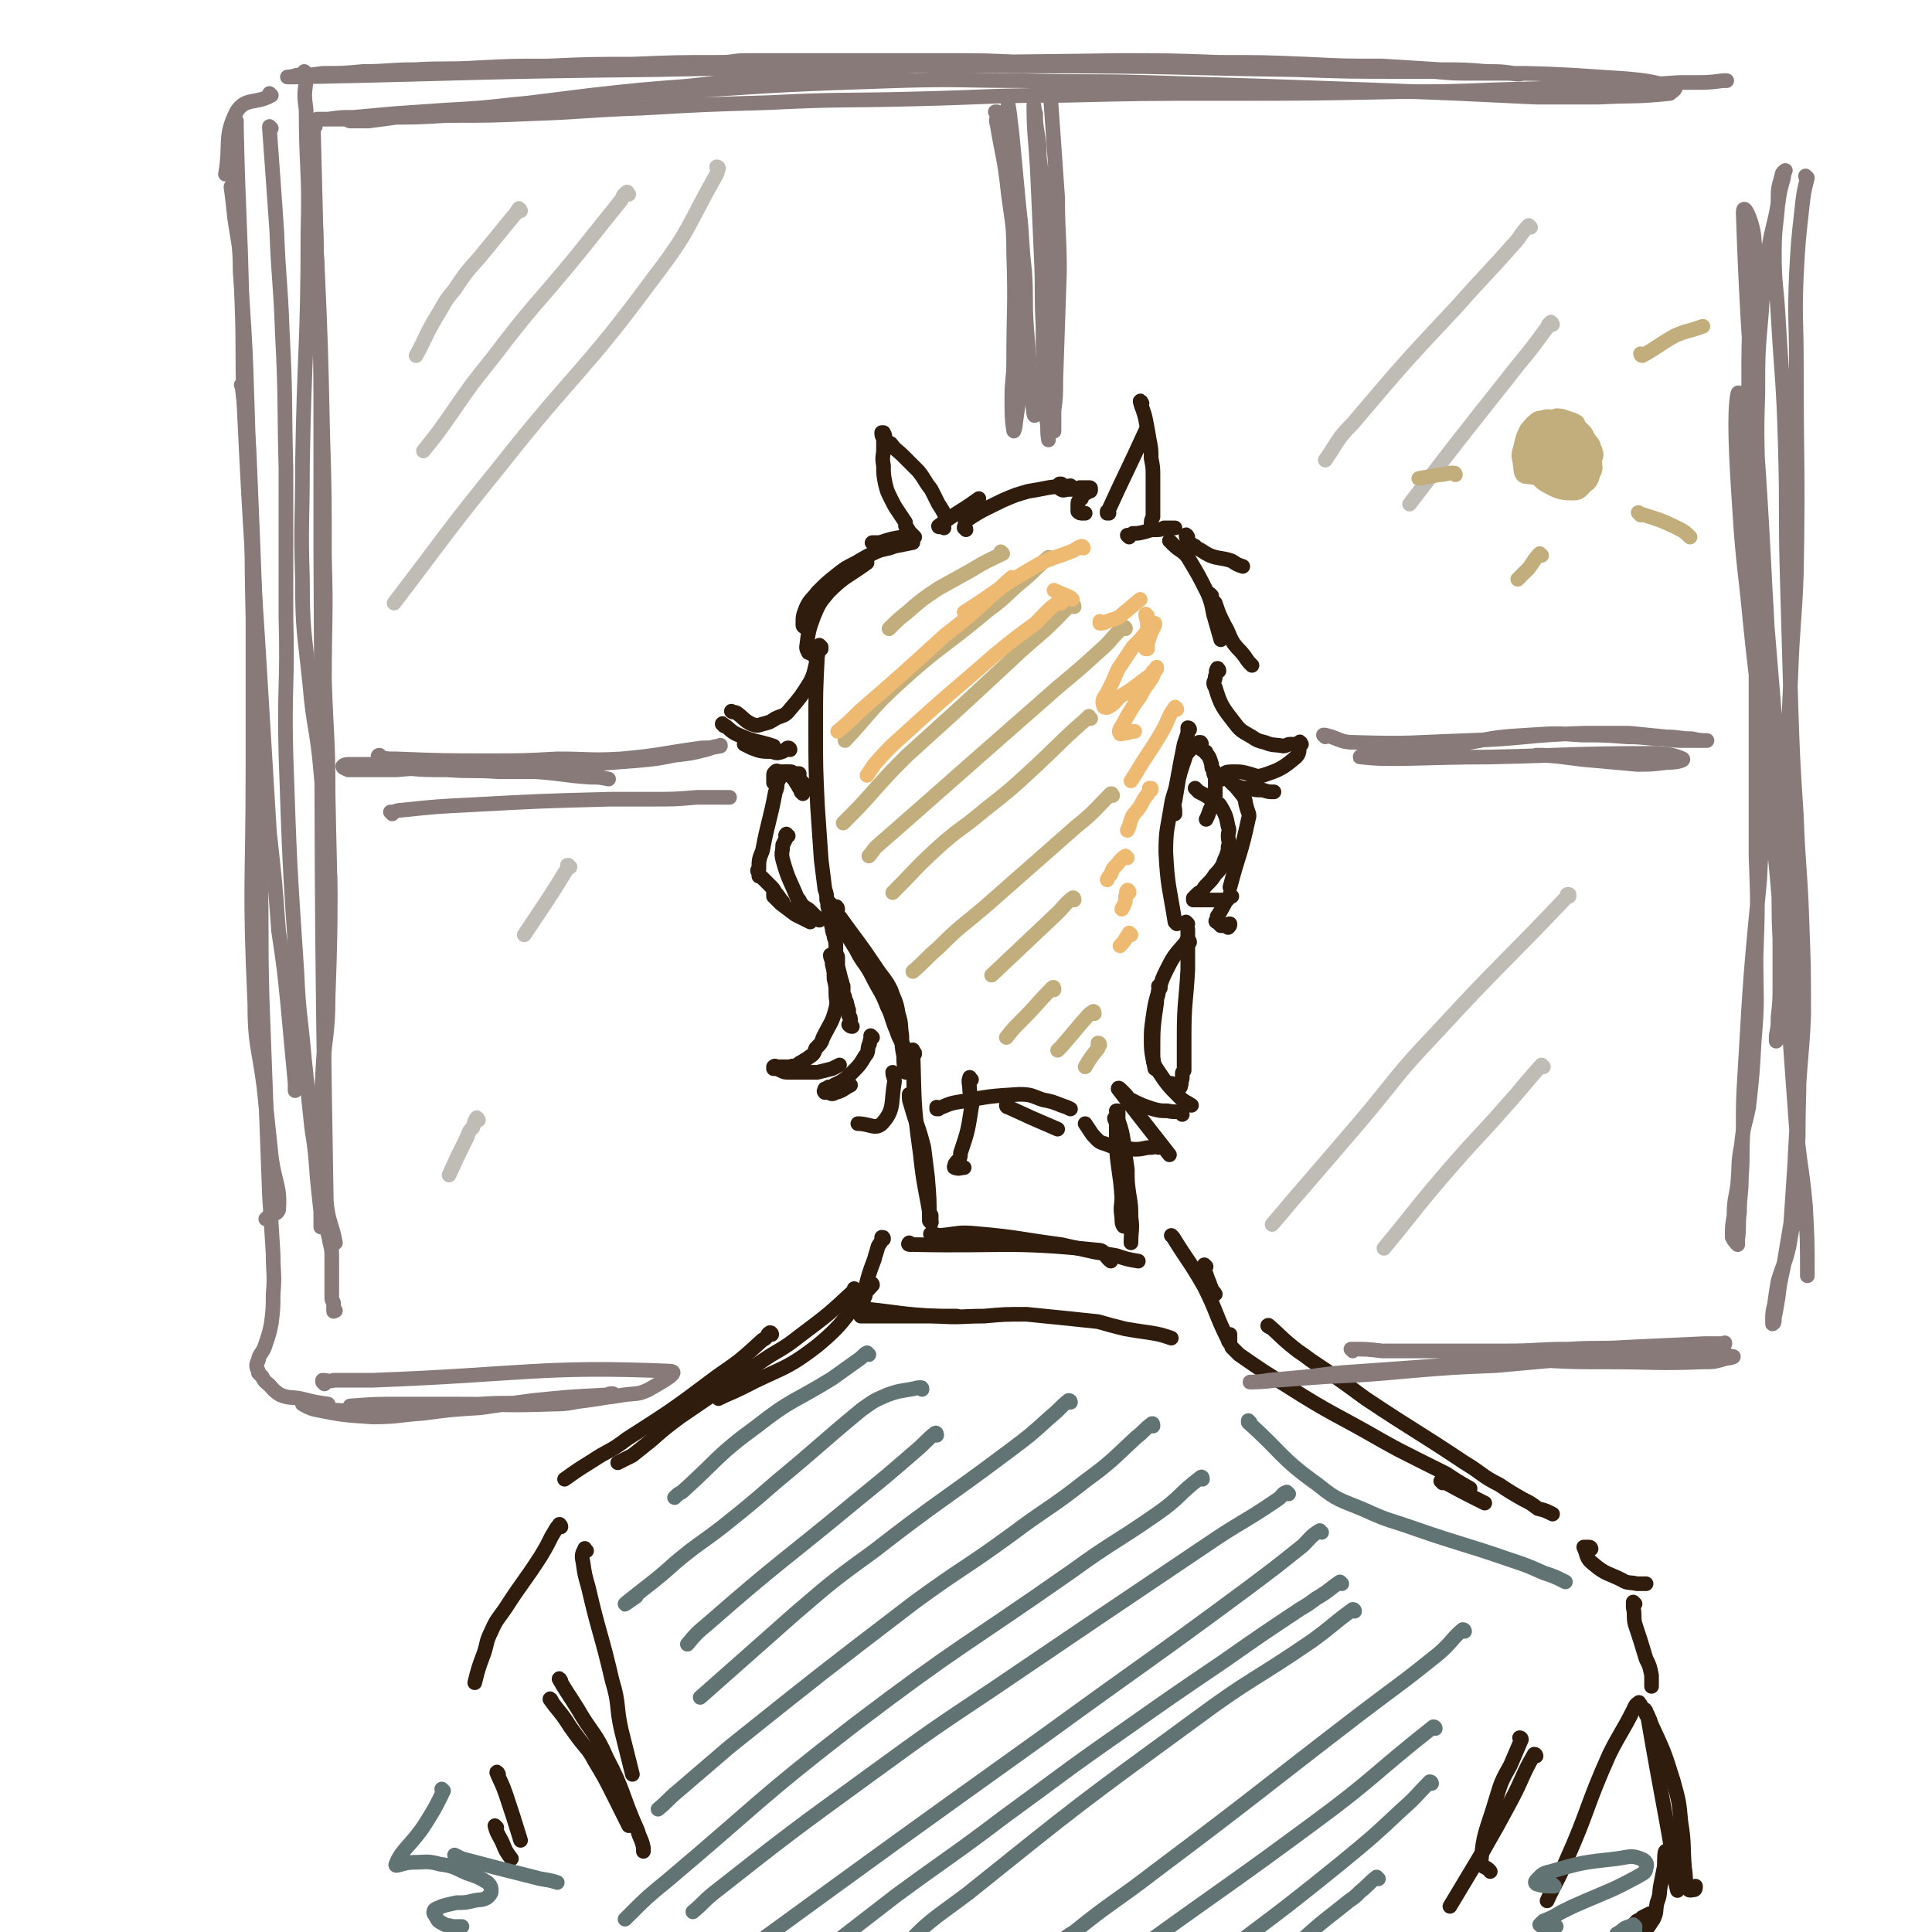 <svg viewBox='0 0 1054 1054' version='1.1' xmlns='http://www.w3.org/2000/svg' xmlns:xlink='http://www.w3.org/1999/xlink'><g fill='none' stroke='rgb(48,28,12)' stroke-width='8' stroke-linecap='round' stroke-linejoin='round'><path d='M448,353c0,0 -1,-1 -1,-1 -1,2 -1,3 -1,5 -1,20 -1,20 -1,40 0,22 0,22 1,43 1,15 1,15 2,29 1,8 1,8 2,16 1,3 1,3 1,6 1,2 0,2 1,5 0,3 0,3 1,5 1,3 0,3 1,5 0,3 1,3 1,5 1,3 1,3 1,6 0,3 0,3 1,5 0,3 0,3 0,5 1,4 1,4 2,8 1,2 0,2 1,3 0,2 0,2 0,4 1,2 1,2 1,3 1,2 1,2 1,3 1,2 0,2 1,3 0,2 0,2 0,3 1,1 1,1 1,3 0,0 0,0 0,1 0,1 0,1 1,2 0,0 0,0 0,0 0,0 0,0 0,0 -1,0 -1,0 -2,-1 '/><path d='M439,429c0,0 0,0 -1,-1 0,0 1,1 1,1 0,0 -1,-1 -1,-1 0,0 0,-1 0,-1 -1,0 -1,0 -1,-1 0,0 0,0 0,0 -1,-1 -1,-1 -1,-1 0,-1 0,-1 0,-1 0,-1 0,-1 0,-1 0,0 0,0 0,-1 -1,0 -1,0 -1,0 0,0 0,1 0,0 -1,0 -1,0 -2,0 -1,-1 -1,-1 -2,-1 0,0 0,0 -1,0 -1,0 -1,0 -2,1 -1,0 0,0 -1,1 '/><path d='M438,433c0,0 -1,-1 -1,-1 0,0 1,0 1,0 0,0 -1,0 -1,-1 -1,-1 -1,-1 -2,-3 -1,-1 -1,-2 -2,-3 -1,-1 -1,-1 -3,-3 -1,0 -1,0 -1,-1 -2,0 -2,0 -3,0 -1,0 -1,0 -1,0 -1,0 -1,-1 -2,0 0,0 0,0 0,0 -1,1 -1,1 -1,2 0,1 0,1 0,2 0,1 0,1 0,2 '/><path d='M425,425c0,0 0,-1 -1,-1 0,0 1,1 1,1 0,1 -1,1 -1,2 0,2 0,3 -1,5 -3,16 -4,16 -7,32 -2,5 -2,5 -2,10 -1,1 -1,1 0,2 0,1 0,1 0,2 1,0 1,0 2,1 1,1 1,1 2,2 1,1 1,1 2,2 2,2 2,2 3,4 2,2 2,3 4,5 '/><path d='M423,488c0,0 -1,-1 -1,-1 0,0 0,1 0,2 2,2 2,2 4,4 4,3 4,3 8,6 2,1 2,1 4,2 2,1 2,1 4,2 '/><path d='M430,456c-1,0 -1,-1 -1,-1 -1,1 0,1 0,2 -1,2 -1,2 -2,4 0,4 -1,4 0,8 3,11 4,11 8,21 '/><path d='M436,491c0,0 -1,-1 -1,-1 0,0 0,1 1,1 1,2 1,2 2,3 2,2 2,1 4,3 1,1 1,1 3,3 1,1 1,1 2,2 '/><path d='M454,522c0,0 -1,-1 -1,-1 0,2 1,2 1,5 1,4 1,4 1,8 1,4 1,4 1,8 0,4 1,4 0,8 -2,8 -3,8 -7,16 -1,3 -1,3 -4,6 -1,3 -1,3 -4,5 -1,1 -2,1 -3,2 -2,1 -2,1 -3,2 -2,1 -2,0 -4,1 -2,0 -2,0 -4,0 -1,0 -1,0 -3,0 -1,0 -1,-1 -2,0 0,0 0,0 0,1 2,0 2,0 4,1 2,1 2,1 5,1 3,0 3,0 7,0 4,0 4,0 8,0 4,-1 4,-1 8,-2 2,-1 2,-1 4,-2 '/><path d='M476,566c0,0 -1,-1 -1,-1 0,0 0,1 0,1 0,0 0,0 0,1 -1,2 0,2 -1,3 -1,3 0,4 -2,6 -3,5 -3,5 -8,10 -2,2 -2,2 -5,4 -2,1 -2,1 -4,2 -1,1 -2,1 -3,1 -1,1 -1,1 -2,1 0,1 -1,1 0,2 0,0 1,0 2,0 2,1 2,1 4,0 4,-1 4,-2 8,-4 '/><path d='M488,586c0,0 -1,-1 -1,-1 0,2 1,3 1,5 -2,11 0,15 -6,22 -4,5 -7,1 -14,1 '/><path d='M448,354c0,0 -1,-1 -1,-1 -1,4 -1,5 -2,10 -1,4 -1,5 -3,9 -5,8 -5,8 -11,15 -3,4 -4,3 -8,5 -3,2 -3,2 -7,3 -3,1 -3,1 -6,0 -4,-2 -4,-3 -8,-6 -2,-1 -2,0 -3,-1 '/><path d='M395,396c0,0 -1,-2 -1,-1 4,2 4,4 9,6 9,4 10,3 19,6 '/><path d='M431,409c0,0 0,-1 -1,-1 -1,0 -1,1 -3,2 -3,1 -3,1 -6,0 -5,0 -6,0 -11,-2 -2,-1 -2,-1 -4,-2 '/><path d='M443,357c0,0 -1,-1 -1,-1 0,0 -1,0 -1,0 0,-1 -1,-1 -1,-3 1,-8 1,-9 4,-17 3,-7 3,-7 8,-13 9,-9 10,-8 21,-16 '/><path d='M440,343c0,0 -1,-1 -1,-1 0,0 0,0 0,0 0,0 -1,0 -1,-1 0,-5 0,-5 2,-10 2,-4 3,-4 6,-8 5,-5 5,-5 10,-9 5,-4 5,-4 11,-7 5,-3 5,-3 11,-6 5,-2 5,-1 10,-3 5,-1 5,-1 10,-2 '/><path d='M477,297c0,0 -2,-1 -1,-1 0,0 1,0 2,0 1,0 1,0 2,0 6,-2 6,-2 12,-3 3,0 3,0 5,0 1,0 1,0 2,0 0,0 0,0 0,0 -1,-1 -1,-1 -3,-3 -1,-2 -1,-2 -2,-3 0,-1 0,-1 0,-2 -2,-3 -2,-3 -4,-6 -2,-3 -2,-3 -4,-7 -2,-4 -2,-4 -3,-8 -1,-5 -1,-5 -1,-10 -1,-5 0,-5 0,-9 0,-3 0,-3 0,-5 1,-2 1,-2 0,-4 0,0 0,0 0,0 0,0 -1,0 -1,0 0,1 0,2 1,3 1,2 2,2 4,3 3,4 3,3 7,7 4,4 4,4 8,8 4,5 3,5 7,10 2,4 2,4 4,8 2,3 2,3 4,7 0,1 0,1 0,2 '/><path d='M515,288c0,0 0,-1 -1,-1 -1,0 -2,1 -2,0 9,-7 11,-7 22,-15 '/><path d='M527,289c0,-1 -1,-1 -1,-1 0,-1 0,0 0,0 1,-1 0,-3 1,-4 9,-6 10,-6 20,-11 7,-3 7,-3 14,-5 6,-1 6,-1 11,-2 6,-1 6,0 12,-1 '/><path d='M579,265c0,0 -1,-1 -1,-1 0,0 1,0 1,0 0,1 0,1 0,1 0,1 -1,2 0,2 1,1 2,0 4,0 3,0 3,0 6,-1 3,0 3,0 5,0 1,0 1,0 1,1 0,1 0,1 -1,1 -1,1 -2,1 -3,2 -1,1 -1,1 -1,2 -1,1 -2,1 -2,3 0,1 0,1 0,2 0,1 0,1 0,2 1,1 1,1 3,1 0,0 0,0 1,0 '/><path d='M605,280c0,0 -1,-1 -1,-1 0,0 0,1 0,1 0,0 0,0 0,0 10,-22 11,-23 21,-45 '/><path d='M623,220c0,0 -1,-2 -1,-1 1,4 2,5 3,10 1,5 1,5 2,11 1,5 1,5 1,10 1,5 1,5 1,10 0,4 0,4 0,9 0,3 0,3 0,7 0,3 0,3 0,6 -1,2 -1,2 -1,4 '/><path d='M616,293c0,0 -1,-1 -1,-1 0,0 0,0 0,0 0,0 0,0 0,0 1,0 2,0 3,-1 3,0 3,0 7,-1 3,-1 3,-1 6,-1 2,0 2,0 4,-1 2,0 2,0 4,0 1,0 1,0 2,0 '/><path d='M648,293c0,0 -1,-2 -1,-1 0,0 0,1 1,3 2,2 2,2 4,3 0,1 1,1 1,1 4,2 3,2 7,4 5,2 6,1 12,3 3,2 3,2 6,3 '/><path d='M639,296c0,0 -1,-1 -1,-1 1,1 1,1 2,2 4,4 5,3 8,7 6,10 6,10 11,20 2,5 2,6 3,11 2,7 2,7 4,14 '/><path d='M661,325c0,0 -1,-1 -1,-1 1,2 1,3 3,5 2,6 2,6 5,12 3,5 2,5 5,10 3,4 3,3 6,7 2,3 2,3 4,5 '/><path d='M649,398c0,0 0,-1 -1,-1 0,1 0,2 0,3 -1,3 -1,3 -2,6 -2,10 -2,10 -4,21 -1,6 -2,6 -3,12 -2,13 -3,13 -3,26 1,19 2,19 5,38 0,0 0,0 1,1 '/><path d='M641,444c0,0 -1,0 -1,-1 0,0 1,0 1,0 0,-3 -1,-3 0,-6 1,-6 1,-6 2,-12 1,-4 1,-4 2,-7 1,-3 1,-3 2,-6 1,-2 2,-2 3,-4 2,-1 2,-1 4,-3 0,0 0,0 0,0 1,0 1,0 1,0 1,1 0,1 0,2 '/><path d='M656,409c0,0 -1,0 -1,-1 0,0 1,1 1,1 0,0 0,0 1,1 1,0 1,0 1,1 2,2 2,3 3,6 0,2 0,2 1,3 0,2 0,2 1,4 0,2 0,2 0,5 0,2 0,2 0,4 0,2 0,2 -1,4 -1,3 -1,3 -2,5 -1,3 -1,3 -2,5 '/><path d='M653,431c0,0 -1,-1 -1,-1 0,0 0,0 1,1 0,0 0,0 1,1 4,2 4,2 8,5 2,1 3,1 4,3 3,5 3,6 4,11 1,2 0,3 0,5 0,3 1,3 0,6 0,2 0,2 -1,5 -1,2 -1,2 -2,5 -2,3 -2,3 -4,5 -2,3 -2,3 -4,5 -2,2 -2,2 -3,4 -2,1 -2,1 -3,2 -1,1 -1,1 -2,2 0,1 0,1 0,1 0,0 0,0 0,0 1,0 1,0 1,0 1,0 1,0 3,0 1,0 1,0 3,0 2,0 2,0 3,0 2,0 2,0 4,0 1,0 1,0 2,0 1,1 1,1 1,1 0,1 0,1 0,1 0,1 -1,0 -1,0 '/><path d='M667,425c0,0 -1,-1 -1,-1 0,0 0,0 1,0 1,1 1,0 3,1 4,4 4,4 8,9 2,3 1,3 2,6 1,4 2,4 1,7 -4,19 -5,18 -10,37 '/><path d='M672,489c0,0 -1,-1 -1,-1 0,0 0,1 0,1 -1,2 -2,2 -3,4 -2,4 -2,4 -4,7 0,1 0,1 0,2 -1,0 -1,1 0,1 0,0 0,0 0,0 1,1 1,1 1,1 1,0 1,0 1,1 1,0 1,0 2,0 0,0 0,0 1,0 0,0 0,0 1,0 0,-1 0,-1 1,-1 0,0 0,0 0,0 0,1 0,1 -1,2 '/><path d='M457,496c0,-1 -1,-2 -1,-1 0,0 0,0 0,1 0,2 -1,2 -1,3 5,9 6,9 12,19 4,8 5,7 9,15 4,8 5,8 8,16 3,6 2,6 5,13 2,6 3,6 5,11 1,1 1,0 1,1 '/><path d='M453,493c0,0 -1,-1 -1,-1 0,0 0,1 1,1 2,4 2,4 5,7 10,14 10,13 20,28 4,6 5,6 8,12 2,6 3,6 4,13 2,6 1,6 2,12 0,6 0,6 1,11 0,4 0,4 1,9 '/><path d='M649,514c0,-1 -1,-1 -1,-1 0,-1 0,0 0,0 0,0 -1,0 -1,1 -5,6 -6,6 -10,14 -3,6 -3,6 -5,13 -2,7 -2,7 -3,14 -1,7 -1,7 -1,13 0,8 1,8 2,15 '/><path d='M633,539c0,0 0,-1 -1,-1 0,0 1,1 0,2 0,4 -1,3 -1,7 -2,14 -2,14 -2,27 0,5 0,6 2,9 6,9 6,9 13,16 2,2 3,2 6,4 '/><path d='M645,608c0,0 0,-1 -1,-1 -3,-1 -3,0 -7,-1 -4,0 -4,0 -8,-1 -6,-2 -6,-2 -12,-5 -2,-1 -2,-2 -3,-3 -1,-1 -1,-1 -2,-2 -1,-1 -2,-2 -2,-1 13,17 14,18 28,36 '/><path d='M632,626c0,0 0,-1 -1,-1 -1,0 -1,1 -3,1 -4,0 -4,1 -9,1 -8,-1 -9,0 -16,-3 -4,-1 -4,-2 -7,-5 -2,-3 -2,-3 -4,-6 '/><path d='M497,598c0,0 -1,-1 -1,-1 0,0 0,0 0,0 0,1 0,1 0,1 0,2 0,2 1,5 3,11 4,11 7,23 1,8 1,8 2,16 1,12 1,12 1,24 0,0 1,1 1,1 0,-1 0,-2 0,-4 '/><path d='M499,575c0,-1 0,-1 -1,-1 0,-1 0,-2 0,-1 1,27 0,28 4,56 2,19 3,19 6,38 '/><path d='M512,605c0,0 -1,-1 -1,-1 0,0 0,1 0,1 6,-2 6,-3 13,-4 16,-3 16,-3 32,-4 7,0 7,1 13,3 5,1 5,1 10,3 3,1 3,1 5,2 '/><path d='M530,589c-1,0 -1,-2 -1,-1 -1,2 0,3 0,7 1,5 2,5 1,9 -2,13 -2,13 -6,25 0,4 -1,3 -3,6 0,1 -1,2 0,2 2,1 3,0 5,0 '/><path d='M550,604c0,0 -1,0 -1,-1 0,0 0,1 1,1 13,6 13,6 27,12 '/><path d='M609,611c0,0 0,-1 -1,-1 0,1 1,2 1,3 0,6 0,7 0,13 1,13 2,13 3,27 0,5 -1,5 0,11 0,2 0,4 1,5 1,0 3,-2 3,-4 1,-3 0,-4 0,-7 '/><path d='M610,607c0,0 -1,-1 -1,-1 0,0 1,0 1,0 0,2 0,2 0,3 0,1 0,1 0,2 2,6 2,6 3,12 1,8 1,8 2,15 0,7 0,7 1,14 1,6 1,6 1,12 1,7 0,7 0,14 '/><path d='M497,679c-1,0 -2,0 -1,-1 0,0 1,1 3,1 50,1 51,-2 100,3 4,0 3,3 7,6 '/><path d='M509,674c-1,0 -2,-1 -1,-1 2,0 3,1 5,1 10,-1 10,-2 20,-1 23,2 23,3 46,6 9,2 9,2 18,4 6,1 6,1 12,2 6,2 6,2 12,3 '/><path d='M482,676c0,-1 0,-1 -1,-1 0,0 1,0 0,0 0,3 -1,3 -2,5 -1,4 -1,3 -2,7 -3,8 -3,8 -5,16 0,2 0,2 0,4 -1,2 -1,2 -1,4 0,1 -1,1 -1,2 0,0 0,0 -1,1 0,1 0,1 0,2 0,0 0,0 0,1 0,0 0,0 1,1 0,0 -1,0 0,0 0,0 0,0 0,0 2,0 2,0 4,0 5,0 5,0 11,0 9,0 9,0 18,0 9,0 9,0 19,0 '/><path d='M472,714c-1,0 -1,-1 -1,-1 -1,0 0,0 0,1 20,2 20,3 40,4 13,1 13,0 26,0 11,-1 11,-1 23,-1 20,2 20,2 39,4 7,2 7,2 15,4 6,1 6,1 13,2 6,1 6,1 12,3 '/><path d='M640,675c0,0 -1,-1 -1,-1 0,0 0,0 1,1 8,13 9,13 17,27 7,14 6,15 13,29 0,1 1,2 1,1 0,-1 0,-2 0,-4 '/><path d='M658,691c0,0 -1,-1 -1,-1 0,0 0,1 0,3 1,2 1,2 2,5 1,2 1,3 2,5 0,2 1,1 2,3 '/><path d='M665,366c0,-1 -1,-2 -1,-1 -1,1 0,2 -1,4 0,3 -2,3 0,6 3,10 4,11 11,20 3,4 4,4 9,7 3,2 3,2 7,3 5,2 5,1 10,2 2,0 2,-1 4,-1 2,0 2,0 3,0 0,0 0,0 1,0 0,0 0,0 0,0 '/><path d='M710,406c0,0 -1,-2 -1,-1 -1,3 1,5 -2,8 -7,6 -9,7 -18,10 -4,1 -4,0 -8,-1 -4,-1 -4,-1 -8,-1 -2,0 -4,0 -5,1 0,1 1,2 2,3 2,2 2,3 5,4 3,1 3,1 6,1 4,1 4,1 8,1 3,1 3,1 6,1 '/><path d='M648,504c0,0 -1,-1 -1,-1 0,1 0,2 1,4 0,11 0,11 0,22 -1,18 -2,18 -2,36 0,2 0,2 0,4 0,4 0,4 0,7 0,2 0,2 0,4 0,2 0,2 0,4 -1,1 -1,1 -1,2 0,1 0,1 0,1 0,2 0,2 -1,3 0,1 1,1 0,2 0,1 0,1 0,1 -1,0 -1,0 -1,0 -1,0 -1,0 -1,0 -1,-1 -1,-1 -2,-1 -1,-1 -1,-1 -2,-1 0,0 -1,0 -1,0 0,0 0,0 0,0 1,0 1,0 2,0 '/><path d='M476,701c0,0 -1,-1 -1,-1 0,0 1,0 1,1 -15,16 -13,19 -30,33 -18,14 -20,12 -41,23 -6,3 -7,3 -13,6 '/><path d='M467,704c0,0 -1,0 -1,-1 0,0 1,1 0,1 -14,13 -14,13 -30,25 -10,8 -11,7 -21,14 -22,15 -22,15 -44,30 -8,6 -8,6 -16,13 -5,4 -5,4 -10,8 -4,2 -4,2 -8,4 '/><path d='M421,728c0,0 0,-1 -1,-1 -2,1 -1,3 -4,4 -12,11 -12,11 -25,20 -24,18 -24,18 -49,34 -9,7 -10,6 -19,12 -8,5 -8,5 -15,10 '/><path d='M673,736c0,0 -1,-1 -1,-1 1,1 2,2 4,4 13,9 13,9 26,17 25,16 26,15 52,30 9,5 9,5 19,10 8,4 8,4 16,8 6,4 6,4 13,8 '/><path d='M693,724c-1,0 -2,-1 -1,-1 7,6 7,7 16,14 3,2 3,2 7,5 15,10 15,10 30,21 27,18 27,17 54,35 10,6 9,7 19,12 6,4 6,4 13,8 4,2 4,2 8,5 4,1 4,1 8,3 '/><path d='M787,809c0,0 0,-1 -1,-1 0,0 1,0 1,0 11,6 11,6 23,12 '/><path d='M320,846c-1,0 -1,-2 -1,-1 -1,2 -2,3 -1,7 1,7 1,7 3,14 6,26 7,25 13,51 4,13 2,14 5,27 3,12 3,12 6,24 '/><path d='M306,917c0,0 -1,-2 -1,-1 4,7 5,8 10,16 8,14 10,13 16,27 10,19 8,20 17,40 1,4 2,4 3,9 0,1 0,1 0,2 '/><path d='M301,928c0,0 -1,-2 -1,-1 5,7 6,7 11,15 5,7 5,7 10,13 2,3 2,3 3,5 6,10 6,10 11,20 4,8 4,8 8,16 '/><path d='M306,833c0,-1 -1,-2 -1,-1 -2,2 -2,3 -4,6 -3,6 -3,6 -6,11 -9,14 -10,14 -19,28 -4,6 -5,6 -8,13 -3,6 -2,6 -4,12 -3,8 -3,8 -5,16 0,0 0,0 0,0 '/><path d='M272,968c0,0 -1,-2 -1,-1 2,5 3,6 5,12 4,12 4,12 8,25 '/><path d='M271,997c0,0 -1,-1 -1,-1 1,4 2,5 4,9 2,5 2,5 5,9 '/><path d='M868,845c0,0 0,-1 -1,-1 -1,0 -1,0 -2,0 0,0 -1,0 -1,0 2,4 1,6 5,9 7,6 8,5 16,9 3,2 4,1 8,2 2,0 2,0 5,0 '/><path d='M892,875c0,0 -1,-1 -1,-1 0,1 0,2 0,3 1,4 0,5 1,9 3,9 3,9 6,19 2,4 2,4 3,9 0,3 0,3 0,6 '/><path d='M895,930c-1,-1 -1,-2 -1,-1 -2,1 -2,2 -3,4 -6,12 -7,12 -13,24 -13,29 -11,30 -24,59 -4,10 -5,10 -10,21 '/><path d='M838,958c0,0 0,-1 -1,-1 -7,12 -6,13 -13,26 -7,13 -7,13 -15,27 -9,15 -9,15 -18,30 0,0 0,0 0,0 '/><path d='M830,949c0,0 0,-1 -1,-1 0,0 1,0 1,1 -3,7 -3,7 -6,14 -5,9 -5,9 -8,19 -5,17 -7,18 -8,34 0,3 3,2 5,5 '/><path d='M899,936c0,0 -1,0 -1,-1 0,0 0,1 1,1 1,2 1,2 2,5 7,15 7,15 12,31 3,11 3,11 4,22 2,12 1,13 2,25 1,6 0,7 2,11 0,2 2,1 3,1 1,0 1,-1 1,-2 '/><path d='M898,934c0,-1 -1,-2 -1,-1 1,1 2,2 2,4 8,47 12,63 16,93 1,7 -3,-15 -6,-20 -1,-1 -1,4 -1,8 -1,5 -1,5 -2,10 -1,5 0,5 -2,10 -1,5 0,5 -2,9 -2,3 -2,3 -4,6 -1,0 -1,0 -2,1 '/><path d='M902,1045c-1,0 -1,-1 -1,-1 -1,0 -1,0 -1,0 -2,1 -2,1 -4,2 -1,1 -1,1 -3,2 0,0 -1,1 -1,1 1,0 2,0 4,0 '/></g>
<g fill='none' stroke='rgb(135,122,121)' stroke-width='8' stroke-linecap='round' stroke-linejoin='round'><path d='M191,66c0,0 -1,-1 -1,-1 0,0 0,1 1,1 1,0 1,0 2,0 4,0 4,0 8,0 8,-1 8,-1 15,-2 13,-1 13,-1 25,-2 41,-5 41,-5 81,-10 27,-3 27,-3 53,-5 29,-3 29,-4 57,-6 30,-3 30,-4 60,-5 59,-3 59,-2 118,-3 28,0 28,0 55,1 24,0 24,0 48,1 20,1 20,1 41,1 16,1 16,1 32,2 13,0 13,0 25,1 8,0 8,0 15,1 3,0 5,0 7,0 0,0 -1,0 -2,0 -4,1 -4,0 -9,0 -9,0 -9,0 -17,0 -12,0 -12,0 -23,-1 -15,0 -15,0 -30,-1 -17,0 -17,0 -35,0 -21,-1 -21,-1 -42,-1 -25,-1 -25,-1 -49,-2 -27,-1 -27,0 -54,-1 -7,0 -7,0 -14,0 -21,-1 -21,-1 -42,-1 -7,0 -7,0 -14,0 -21,0 -21,0 -41,0 -27,0 -27,0 -54,0 -7,0 -7,1 -13,1 -25,0 -25,0 -49,1 -23,0 -23,0 -46,1 -20,0 -20,0 -39,1 -17,1 -17,0 -34,1 -14,0 -14,1 -28,1 -11,1 -11,1 -22,1 -7,1 -7,1 -14,1 -3,1 -5,1 -5,1 -1,0 2,0 4,0 98,-2 98,-3 196,-4 106,-2 106,-3 212,-2 69,0 69,1 137,2 30,1 30,1 60,1 25,0 25,0 51,1 20,0 20,0 41,1 15,1 15,1 30,2 10,1 10,1 19,3 3,0 5,0 7,2 0,1 -2,2 -3,3 -19,2 -20,1 -39,2 -17,0 -17,0 -34,0 -21,-1 -21,-1 -42,-2 -24,-1 -24,-1 -49,-2 -29,-1 -29,-1 -57,-2 -32,-1 -32,-1 -64,-2 -34,-1 -34,0 -68,-1 -34,0 -34,-1 -68,0 -59,2 -59,2 -119,6 -24,1 -24,1 -49,3 -21,2 -21,2 -42,4 -18,2 -18,2 -36,3 -14,1 -14,1 -29,2 -11,1 -11,1 -22,2 -7,0 -7,0 -14,1 -3,0 -4,0 -6,0 0,0 2,0 3,0 6,0 6,0 11,0 12,0 12,0 23,-1 17,0 17,0 34,-1 24,0 24,0 47,-1 29,-1 29,-2 59,-3 35,-2 35,-2 69,-3 40,-2 40,-1 79,-2 42,-1 42,-2 83,-2 42,-1 42,-1 84,-1 50,0 50,0 99,-1 26,0 26,0 51,-1 36,-1 36,-1 71,-2 15,-1 15,-1 30,-2 4,0 4,0 8,0 8,0 8,0 16,-1 1,0 1,0 2,0 '/><path d='M167,40c0,0 -1,-1 -1,-1 0,0 1,1 1,1 0,2 0,2 0,4 -1,8 -1,8 0,16 0,33 2,33 1,66 0,64 -2,64 -3,128 0,31 -1,31 0,62 0,28 1,28 4,57 2,24 4,24 6,48 3,29 3,29 5,58 0,6 0,6 0,12 0,1 0,1 0,1 '/><path d='M148,70c0,0 -1,0 -1,-1 0,0 0,1 0,1 0,0 0,-1 0,0 2,27 2,28 4,56 1,27 2,27 3,55 2,38 1,38 2,75 0,41 0,41 0,81 1,37 -1,37 0,75 2,59 2,59 6,119 1,23 2,23 4,46 2,19 2,19 4,38 2,13 2,13 3,27 1,10 1,10 2,19 0,4 0,5 0,8 0,1 0,0 0,-1 '/><path d='M172,69c0,0 -1,-1 -1,-1 0,0 0,0 0,0 0,2 0,2 0,3 1,39 1,39 2,79 1,34 2,34 2,68 0,40 0,40 0,81 1,178 0,179 3,356 1,12 3,12 5,23 '/><path d='M170,118c0,0 -1,0 -1,-1 0,-1 0,-2 0,-1 1,1 2,2 3,5 1,11 0,11 1,22 2,46 2,46 3,92 1,34 1,34 1,69 1,33 0,33 0,67 1,31 2,31 2,62 1,56 2,56 0,111 0,21 -2,21 -3,42 -1,18 -1,18 -1,36 0,12 0,13 1,25 0,9 0,9 2,18 0,7 1,7 2,13 1,4 1,4 1,9 0,3 0,3 0,6 0,3 0,3 0,5 0,2 0,2 0,5 0,1 0,1 0,3 0,1 0,1 0,2 0,2 1,2 1,3 0,1 0,1 0,2 0,1 0,1 0,2 0,1 0,0 1,0 '/><path d='M986,97c0,0 -1,0 -1,-1 0,0 1,1 1,1 -2,8 -2,8 -3,17 -2,18 -2,18 -3,36 -1,24 0,24 0,48 0,57 1,57 0,115 -1,27 -2,27 -3,55 -2,44 -2,44 -3,87 0,16 0,16 0,32 0,13 0,13 0,26 0,11 -1,11 -2,23 0,9 0,9 -1,18 -1,7 -1,9 -2,14 0,0 0,-2 0,-3 1,-5 1,-5 1,-10 1,-9 1,-9 1,-18 0,-13 0,-13 0,-25 -1,-17 0,-17 -1,-34 -1,-23 -1,-23 -3,-45 -2,-27 -2,-27 -4,-54 -2,-30 -2,-30 -4,-59 -2,-31 -3,-31 -4,-63 -2,-23 -1,-23 -1,-46 0,-23 0,-23 1,-45 1,-17 4,-18 2,-35 0,-8 -6,-22 -6,-15 3,89 7,103 12,206 2,30 1,30 1,60 0,26 1,26 -1,52 -1,23 -2,23 -3,46 -5,52 -5,52 -8,104 -1,16 -1,16 -1,32 -1,13 0,13 -1,26 0,10 -1,10 -1,19 -1,8 0,8 -1,15 0,2 0,3 0,3 -1,-1 -2,-2 -3,-4 0,-6 0,-6 1,-12 0,-9 1,-9 2,-17 1,-11 0,-11 2,-21 1,-11 2,-11 4,-21 2,-18 2,-18 3,-36 2,-23 1,-23 1,-46 1,-28 1,-28 0,-55 0,-31 0,-31 0,-62 0,-8 0,-8 0,-16 0,-31 0,-31 0,-62 1,-22 1,-22 1,-45 0,-7 0,-7 0,-14 0,-26 -1,-26 0,-53 0,-22 0,-22 2,-45 1,-18 2,-18 4,-35 2,-12 3,-12 5,-24 1,-7 1,-7 3,-14 0,-2 1,-4 1,-4 0,0 -2,1 -2,3 -2,7 -2,7 -2,14 -1,14 -2,14 -2,28 0,17 1,17 2,33 2,36 3,36 4,73 1,35 0,35 1,70 1,35 1,35 2,70 1,30 1,30 3,61 1,28 2,28 3,56 1,27 1,27 1,53 -1,23 -2,23 -3,46 -1,19 -1,19 -2,37 -1,15 -1,15 -2,30 -2,12 -2,12 -4,24 -2,9 -2,9 -3,17 -1,6 -1,6 -2,11 0,2 0,3 -1,3 0,1 0,-1 0,-2 0,-4 0,-4 1,-8 1,-7 1,-7 2,-13 3,-10 4,-10 6,-19 2,-13 3,-13 4,-26 1,-17 0,-17 1,-34 0,-24 1,-24 0,-47 -11,-163 -11,-163 -25,-326 -2,-16 -7,-37 -8,-32 -2,10 -1,32 1,62 2,32 3,32 6,64 4,39 5,39 9,79 3,38 4,38 7,76 2,32 2,32 5,64 2,28 2,28 4,55 2,22 3,21 5,43 1,19 1,19 1,38 '/><path d='M177,755c0,-1 0,-1 -1,-1 0,-1 0,-1 0,-1 3,0 3,1 6,0 3,0 3,0 6,0 7,0 7,0 15,0 81,-3 93,-8 162,-5 7,0 -4,6 -11,10 -6,3 -7,2 -14,3 -11,2 -11,1 -23,2 -13,1 -13,1 -25,2 -15,1 -15,0 -30,1 -29,2 -29,3 -58,4 -12,0 -12,0 -25,-1 -5,-1 -5,-2 -11,-3 -1,0 -3,-1 -3,0 2,1 3,2 7,3 15,3 16,3 31,4 14,0 14,-1 28,-2 15,-2 15,-2 31,-3 14,-2 14,-2 29,-4 20,-2 20,-2 40,-3 2,-1 4,-1 4,0 1,0 -1,0 -2,1 -6,1 -6,1 -13,2 -9,1 -9,2 -18,2 -27,1 -27,0 -54,0 -15,0 -15,0 -30,0 -13,0 -13,0 -27,1 '/><path d='M738,737c0,-1 -1,-1 -1,-1 8,0 9,0 17,1 16,0 16,0 31,0 18,0 18,0 36,0 18,0 18,-1 35,-1 16,-1 16,0 31,-1 22,-1 22,-1 43,-2 5,0 5,0 10,0 1,0 1,-1 1,0 0,0 0,1 -1,1 -13,3 -13,3 -27,5 -7,1 -8,0 -15,0 -18,0 -18,0 -35,1 -18,0 -18,1 -35,2 -42,3 -42,3 -84,6 -15,1 -15,1 -30,3 -11,1 -11,1 -22,2 -5,1 -11,1 -10,1 1,0 7,0 14,-1 14,-1 14,-1 28,-2 22,-1 22,-1 44,-3 24,-2 24,-2 48,-3 22,-2 22,-2 45,-4 19,-1 19,-1 39,-2 15,0 15,0 29,0 8,0 12,0 16,1 2,0 -1,1 -3,1 -7,2 -7,2 -13,2 -26,1 -26,0 -52,0 -19,0 -19,0 -37,-1 -18,-1 -18,-1 -37,-2 0,0 0,0 -1,0 '/><path d='M544,62c0,-1 0,-1 -1,-1 0,0 1,0 1,0 0,1 0,1 0,1 0,3 -1,3 0,6 3,18 4,18 6,37 2,16 3,16 3,33 1,30 0,30 0,59 0,10 -1,10 -1,20 0,9 0,12 1,18 0,1 1,-2 1,-4 1,-7 1,-7 2,-14 0,-10 0,-10 0,-21 0,-10 0,-10 0,-20 '/><path d='M551,94c0,0 -1,0 -1,-1 0,-1 0,-1 0,-2 0,-4 0,-4 0,-8 0,-5 0,-5 0,-11 0,-6 0,-6 0,-12 0,-1 0,-3 0,-3 1,5 1,8 2,15 2,21 2,21 4,42 2,17 1,17 3,34 1,15 0,15 1,30 2,24 2,31 4,48 1,3 1,-4 1,-8 '/><path d='M574,49c0,0 -1,-1 -1,-1 0,0 1,0 1,1 0,0 -1,1 -1,2 2,28 2,28 4,57 0,20 1,20 1,40 -1,30 -1,30 -2,59 0,9 0,9 -1,17 0,5 0,5 0,10 0,0 0,2 0,1 0,-9 0,-10 0,-21 0,-12 0,-12 0,-24 -1,-17 -1,-17 -2,-34 -1,-19 -1,-19 -2,-38 -1,-9 -1,-9 -2,-18 -1,-7 -1,-7 -2,-14 0,-7 0,-7 -1,-13 -1,-6 -1,-6 -1,-11 -1,-2 -1,-6 -1,-4 0,14 1,18 2,36 1,23 1,23 2,45 1,20 0,20 1,39 0,15 0,15 1,30 0,10 1,10 1,21 1,5 0,5 1,11 '/><path d='M208,413c-1,0 -1,-1 -1,-1 -1,0 -1,1 0,1 4,1 4,1 9,1 26,1 26,1 51,1 19,0 19,0 37,-1 18,0 18,1 35,0 22,-2 22,-3 44,-6 5,0 5,0 10,-1 0,0 0,-1 0,0 -4,0 -4,1 -8,2 -8,2 -8,2 -17,3 -10,2 -10,2 -21,3 -13,1 -13,1 -26,2 -14,1 -14,1 -28,2 -14,0 -14,0 -27,0 -14,0 -14,-1 -27,-1 -11,1 -11,1 -23,2 -8,0 -8,0 -16,0 -5,0 -5,0 -10,0 -2,-1 -3,-1 -3,-2 1,-1 2,-1 4,-1 6,0 6,0 12,0 8,1 8,1 17,2 12,1 12,1 24,1 14,1 14,0 28,1 10,0 10,0 20,0 15,1 15,2 30,3 5,0 5,0 10,1 '/><path d='M214,444c0,-1 -1,-1 -1,-1 0,0 0,0 0,0 3,0 3,-1 6,-1 19,-2 19,-2 39,-3 37,-2 37,-2 75,-3 11,0 11,0 22,0 13,0 13,0 25,-1 9,0 9,0 18,0 '/><path d='M723,402c0,0 -1,-1 -1,-1 0,0 0,0 1,0 8,2 8,4 16,4 31,1 31,0 62,-1 31,-1 31,-3 63,-4 13,0 13,0 25,0 10,1 10,1 20,2 7,0 7,1 14,1 4,1 6,1 8,1 1,0 -1,0 -3,0 -4,0 -4,0 -8,0 -6,0 -6,0 -13,-1 -9,0 -9,-1 -19,-1 -13,-1 -13,-1 -25,-1 -14,-1 -14,-1 -29,0 -16,1 -16,1 -32,4 -17,2 -17,2 -33,4 -13,2 -32,4 -26,4 15,2 34,0 69,0 46,-1 46,-2 91,-2 8,0 13,2 15,3 1,1 -4,2 -9,2 -8,1 -8,1 -16,1 -11,-1 -11,-1 -22,-2 -14,-1 -14,-2 -29,-3 -2,0 -2,0 -4,0 0,0 0,0 0,0 '/><path d='M148,52c0,0 -1,-1 -1,-1 0,0 1,1 1,1 -9,5 -14,1 -19,9 -7,14 -3,17 -6,34 '/><path d='M129,67c0,0 -1,-1 -1,-1 0,0 1,0 1,0 0,2 0,2 0,4 1,48 2,48 3,96 1,26 0,26 1,52 4,85 5,85 10,170 2,33 2,33 4,66 3,27 3,27 5,54 3,20 3,20 5,40 2,21 2,22 4,43 0,2 0,2 0,4 '/><path d='M127,103c0,-1 -1,-2 -1,-1 1,7 1,8 2,17 2,14 3,14 3,29 4,54 3,54 5,107 2,41 1,41 2,82 0,41 0,41 0,82 0,64 -2,64 1,128 0,23 2,23 5,46 2,19 2,19 4,38 2,15 5,16 4,29 -1,3 -4,2 -7,5 '/><path d='M133,211c-1,0 -1,-1 -1,-1 -1,0 0,0 0,0 2,19 3,19 4,39 3,71 3,71 5,143 1,40 1,40 1,81 1,36 0,36 1,72 2,53 2,53 4,107 1,16 1,16 2,32 0,11 1,11 0,22 0,8 0,8 -1,16 -1,5 -1,5 -3,11 -1,3 -1,3 -3,6 -1,2 -1,2 -1,3 -1,2 -1,2 -1,3 0,2 1,2 1,4 1,1 1,1 2,2 1,2 1,2 2,3 4,3 3,4 8,7 5,2 6,1 11,2 8,2 8,2 15,3 '/></g>
<g fill='none' stroke='rgb(191,187,181)' stroke-width='8' stroke-linecap='round' stroke-linejoin='round'><path d='M284,115c0,0 -1,-2 -1,-1 -1,1 -1,2 -3,4 -9,11 -9,11 -18,22 -8,9 -8,9 -14,18 -6,7 -5,7 -10,15 -6,10 -5,10 -11,21 '/><path d='M343,106c-1,-1 -1,-2 -1,-1 -2,1 -2,2 -3,4 -12,15 -12,15 -24,30 -23,28 -24,27 -46,56 -12,15 -12,15 -23,31 -7,10 -7,10 -15,20 '/><path d='M392,92c0,0 0,-1 -1,-1 0,1 1,2 0,4 -16,28 -14,30 -34,56 -39,53 -43,51 -84,103 -30,37 -29,37 -58,75 '/><path d='M311,473c-1,0 -1,-1 -1,-1 -1,0 0,0 0,1 -11,18 -12,19 -24,37 '/><path d='M261,611c0,0 -1,-2 -1,-1 -1,1 -1,2 -2,5 -2,2 -2,2 -3,5 -5,10 -5,10 -10,21 '/><path d='M835,124c0,0 -1,-1 -1,-1 -5,5 -4,6 -9,11 -14,16 -15,16 -29,32 -30,32 -30,32 -58,65 -9,9 -8,10 -15,20 '/><path d='M847,177c0,0 -1,-2 -1,-1 -2,1 -1,2 -3,4 -10,14 -11,14 -21,27 -27,34 -27,34 -53,68 '/><path d='M856,489c0,0 0,-1 -1,-1 0,0 1,0 1,0 -36,38 -37,37 -72,75 -22,23 -21,24 -42,49 -18,21 -18,21 -37,43 -5,6 -5,6 -11,13 '/><path d='M842,582c-1,0 -1,-1 -1,-1 -10,11 -10,12 -20,23 -14,16 -14,15 -28,31 -20,23 -19,23 -38,46 '/></g>
<g fill='none' stroke='rgb(194,174,124)' stroke-width='8' stroke-linecap='round' stroke-linejoin='round'><path d='M547,302c0,0 -1,-1 -1,-1 0,0 1,1 1,1 -8,4 -9,4 -17,9 -9,5 -9,5 -18,10 -9,6 -9,6 -17,13 -5,4 -5,4 -10,9 '/><path d='M573,305c0,0 0,-1 -1,-1 -6,5 -6,6 -13,12 -10,8 -9,9 -20,17 -25,21 -26,19 -50,41 -15,14 -14,15 -28,30 '/><path d='M586,331c0,-1 -1,-2 -1,-1 -4,2 -4,3 -8,7 -10,10 -10,9 -21,19 -30,28 -30,28 -61,56 -9,9 -9,9 -18,19 -8,9 -8,9 -17,18 '/><path d='M614,343c0,0 0,-1 -1,-1 -7,6 -6,7 -13,13 -11,10 -11,10 -23,20 -41,36 -41,36 -83,73 -8,7 -8,7 -16,14 -2,2 -2,3 -4,5 '/><path d='M595,392c-1,0 -1,-2 -1,-1 -15,13 -15,14 -30,28 -13,12 -13,12 -27,23 -13,11 -14,10 -26,21 -12,11 -12,12 -24,24 '/><path d='M607,434c0,0 -1,-1 -1,-1 0,0 1,0 0,0 -9,9 -9,10 -19,18 -25,22 -25,22 -50,44 -13,11 -13,10 -25,22 -7,6 -7,7 -14,13 '/><path d='M586,491c0,0 0,-2 -1,-1 -4,3 -4,4 -8,8 -18,17 -18,17 -36,34 '/><path d='M575,540c0,-1 0,-2 -1,-1 -8,8 -8,9 -17,18 -4,4 -4,4 -8,9 '/><path d='M597,553c0,0 0,-2 -1,-1 -3,2 -3,3 -6,6 -5,6 -5,6 -11,13 -1,1 -1,1 -2,2 '/><path d='M600,570c0,0 0,-1 -1,-1 0,1 0,2 0,3 -4,5 -4,5 -7,10 '/></g>
<g fill='none' stroke='rgb(97,115,115)' stroke-width='8' stroke-linecap='round' stroke-linejoin='round'><path d='M503,758c0,-1 0,-1 -1,-1 0,0 0,0 -1,0 -8,2 -9,1 -17,4 -7,3 -7,3 -14,8 -23,19 -23,20 -46,39 -15,13 -15,13 -30,25 -13,10 -13,9 -25,19 -9,8 -9,8 -18,15 -5,4 -9,7 -10,8 -1,1 3,-2 6,-4 '/><path d='M511,783c0,0 0,-2 -1,-1 -5,4 -5,5 -11,10 -15,13 -15,13 -31,26 -41,34 -42,33 -82,68 -6,5 -6,5 -11,11 '/><path d='M584,765c0,0 0,-1 -1,-1 -5,4 -5,5 -10,9 -11,10 -11,10 -23,19 -36,27 -37,26 -73,54 -22,16 -22,16 -43,34 -26,23 -26,23 -52,46 '/><path d='M629,778c0,-1 0,-2 -1,-1 -4,3 -4,4 -8,7 -13,12 -13,13 -28,24 -19,15 -20,14 -40,29 -26,19 -27,18 -53,37 -51,39 -51,39 -101,79 -14,12 -14,12 -28,24 -6,5 -5,5 -11,10 '/><path d='M656,807c0,0 0,-2 -1,-1 -12,9 -11,11 -24,20 -23,16 -24,15 -46,31 -60,42 -61,40 -119,84 -53,41 -51,42 -102,85 -11,9 -11,9 -21,19 -1,1 -1,1 -2,2 '/><path d='M703,815c0,0 -1,-1 -1,-1 -3,1 -2,2 -5,4 -19,13 -20,12 -39,25 -58,39 -58,39 -117,79 -33,22 -33,22 -66,46 -44,32 -44,32 -86,65 -6,5 -5,5 -11,10 '/><path d='M721,836c-1,0 -1,-1 -1,-1 -5,3 -5,4 -9,8 -15,12 -15,12 -31,24 -54,40 -54,39 -109,79 -81,58 -81,58 -162,117 '/><path d='M732,864c0,0 -1,-1 -1,-1 -6,4 -6,5 -13,9 -4,3 -4,3 -9,6 -21,14 -21,14 -41,28 -28,19 -28,19 -55,38 -33,23 -32,23 -65,47 -29,22 -29,21 -59,43 -22,17 -22,17 -44,34 '/><path d='M739,879c0,0 0,-1 -1,-1 -11,8 -11,9 -22,17 -32,22 -33,20 -64,43 -63,46 -63,46 -124,95 -20,15 -22,15 -37,32 -2,3 2,5 3,9 '/><path d='M799,890c0,0 0,-1 -1,-1 -6,5 -6,7 -13,13 -21,17 -22,17 -43,33 -56,43 -56,44 -112,86 -22,17 -23,16 -44,33 -7,4 -6,5 -12,10 '/><path d='M783,943c0,0 0,-1 -1,-1 -33,26 -32,28 -66,53 -46,34 -46,33 -93,67 '/><path d='M781,973c0,0 0,-1 -1,-1 -7,7 -7,8 -15,15 -16,15 -16,15 -33,29 -37,30 -37,29 -75,58 -6,5 -6,5 -12,10 '/><path d='M752,1025c0,0 -1,-1 -1,-1 -4,3 -4,4 -9,8 -3,3 -3,3 -6,5 -11,9 -12,9 -22,18 -8,7 -7,8 -14,16 '/><path d='M682,776c0,0 -1,-1 -1,-1 0,0 0,0 0,1 19,17 17,19 38,34 11,9 12,8 26,14 13,6 13,5 27,10 26,9 26,8 52,17 9,3 9,3 18,7 6,2 6,2 12,5 '/><path d='M474,739c0,0 -1,-1 -1,-1 -2,1 -2,2 -5,4 -7,5 -7,5 -14,10 -21,13 -22,11 -41,26 -22,16 -21,18 -41,36 -2,1 -2,1 -4,3 '/><path d='M242,977c0,0 -1,-1 -1,-1 0,1 1,1 0,3 -4,8 -4,8 -9,16 -7,11 -13,14 -16,22 -1,2 4,-1 9,-1 7,0 8,-1 15,1 8,1 8,2 15,5 6,2 6,2 11,5 2,2 2,3 2,5 0,1 -1,2 -2,3 -3,2 -4,1 -8,2 -4,1 -4,1 -9,1 -4,1 -5,1 -8,2 -2,1 -3,1 -4,2 -1,2 0,2 1,4 1,2 1,2 3,3 3,2 3,1 6,2 2,0 2,0 5,0 '/><path d='M249,1013c-1,-1 -1,-1 -1,-1 0,0 0,0 0,0 2,1 2,1 4,2 19,5 19,5 39,10 7,2 7,1 13,3 '/><path d='M848,1029c0,0 -1,-1 -1,-1 0,0 1,1 0,1 -3,0 -5,0 -8,-1 -1,0 -2,-1 -1,-2 3,-3 3,-4 8,-5 17,-5 18,-5 36,-7 7,-1 8,-2 13,0 3,1 4,3 3,5 0,3 -2,3 -5,5 -13,7 -14,7 -28,13 -7,3 -7,3 -13,6 -5,3 -5,3 -10,5 -1,1 -2,2 -2,2 1,1 2,1 4,1 3,0 3,0 5,0 '/><path d='M892,1053c0,0 -1,-1 -1,-1 -1,0 -1,1 -2,1 -2,1 -4,0 -4,2 0,1 3,2 5,4 '/><path d='M892,1051c0,0 -1,-1 -1,-1 0,0 1,1 0,1 0,0 -1,-1 -2,0 -4,1 -3,2 -7,4 '/></g>
<g fill='none' stroke='rgb(238,186,113)' stroke-width='8' stroke-linecap='round' stroke-linejoin='round'><path d='M626,336c0,0 0,0 -1,-1 0,0 1,1 1,1 0,0 -1,-1 -1,-1 0,2 1,3 1,6 0,2 0,2 0,5 0,2 0,2 0,5 0,1 0,1 0,3 0,0 -1,0 -1,0 0,-1 0,-2 1,-3 1,-3 1,-3 2,-6 1,-2 1,-2 2,-4 0,-1 0,-1 0,-1 -2,2 -2,2 -4,4 -4,5 -4,5 -8,9 -4,6 -4,6 -8,12 -3,7 -3,7 -6,13 -2,3 -3,4 -2,7 0,1 1,1 2,1 4,-2 4,-3 7,-6 5,-3 5,-3 9,-6 4,-3 4,-3 8,-6 1,-2 1,-2 3,-3 0,-1 0,-1 0,-1 0,0 0,1 -1,2 -1,3 -1,3 -3,6 -3,4 -3,4 -5,8 -3,4 -3,4 -6,9 -2,3 -2,4 -4,7 -1,2 -2,3 -1,4 0,1 1,0 3,0 2,0 2,-1 5,-1 '/><path d='M642,387c0,0 -1,-2 -1,-1 -4,5 -3,6 -7,13 -7,12 -8,12 -15,24 -1,1 -1,2 -2,3 '/><path d='M628,431c0,-1 -1,-1 -1,-1 0,0 1,0 1,0 -2,4 -3,4 -5,8 -2,4 -3,4 -5,7 -2,4 -1,4 -3,8 '/><path d='M615,468c-1,0 -1,-1 -1,-1 -3,2 -3,3 -5,5 -2,2 -2,2 -3,5 -1,1 -1,1 -2,3 '/><path d='M616,487c0,-1 -1,-2 -1,-1 -1,0 0,1 -1,3 0,3 0,3 -1,5 0,1 -1,1 -1,2 '/><path d='M617,510c0,0 -1,-1 -1,-1 -2,3 -2,4 -5,7 0,0 0,0 0,0 '/><path d='M601,340c0,0 -1,-1 -1,-1 0,0 0,1 0,1 2,0 2,0 4,-1 3,-1 3,-1 6,-2 6,-5 6,-5 12,-10 '/><path d='M585,327c-1,-1 -1,-1 -1,-1 -1,0 0,0 0,0 -4,-2 -5,-2 -9,-4 '/><path d='M591,299c0,0 0,-1 -1,-1 -3,1 -3,2 -6,3 -10,4 -11,3 -21,9 -19,11 -18,12 -37,24 '/><path d='M553,316c0,0 -1,-1 -1,-1 -5,4 -5,5 -10,9 -13,12 -13,12 -27,23 -23,21 -23,21 -46,41 -6,6 -6,6 -12,11 '/><path d='M579,329c0,-1 0,-2 -1,-1 -7,5 -7,6 -13,12 -11,8 -11,8 -22,17 -24,21 -25,21 -49,43 -9,8 -9,8 -17,17 -2,3 -2,3 -4,6 '/></g>
<g fill='none' stroke='rgb(194,174,124)' stroke-width='8' stroke-linecap='round' stroke-linejoin='round'><path d='M848,238c0,0 -1,-1 -1,-1 -1,2 0,2 -1,5 -1,4 -2,4 -3,8 -1,2 -3,4 -2,5 2,1 4,0 7,-1 3,-2 2,-3 5,-5 3,-3 3,-3 5,-7 2,-5 3,-6 3,-10 0,-2 -1,-2 -3,-3 -3,-1 -3,-1 -6,-2 -2,0 -3,-1 -5,1 -4,4 -4,5 -6,12 -1,3 -1,3 0,6 1,3 1,3 3,5 3,1 3,1 6,1 3,1 3,1 5,0 3,-1 3,-1 5,-3 2,-2 2,-2 3,-5 1,-2 1,-2 1,-4 0,-2 0,-3 -1,-4 -2,-2 -3,-1 -6,-2 -3,-1 -4,-3 -7,-1 -7,6 -13,11 -12,17 2,6 11,6 19,6 4,0 3,-3 5,-6 2,-2 3,-2 4,-5 1,-2 1,-3 1,-5 -1,-2 -2,-3 -4,-4 -2,-2 -2,-2 -5,-3 -3,-2 -3,-2 -6,-2 -3,-1 -3,-1 -6,-1 -3,0 -4,-1 -6,1 -2,1 -2,2 -3,5 -1,3 -1,3 -2,6 0,4 -1,4 0,7 1,3 1,4 3,6 3,2 3,2 6,2 3,1 3,1 6,1 3,-1 4,-1 6,-3 3,-2 3,-2 5,-5 2,-3 2,-3 4,-6 1,-2 1,-3 1,-5 0,-1 0,-1 0,-1 -1,-2 -1,-2 -2,-3 -1,-1 -1,-1 -2,-2 -2,-1 -2,-2 -5,-3 -4,-1 -4,-1 -9,-2 -3,-1 -4,-1 -7,0 -3,0 -3,1 -5,3 -2,3 -2,4 -3,8 -1,4 -1,4 -1,8 0,4 0,5 2,8 3,3 4,3 7,4 4,2 5,2 9,2 4,1 4,1 8,0 4,-1 4,-2 7,-4 2,-2 2,-2 3,-5 1,-3 1,-3 1,-6 0,-2 1,-3 -1,-5 -2,-3 -3,-3 -6,-5 -3,-3 -3,-3 -7,-4 -5,-2 -5,-2 -9,-3 -4,0 -5,-1 -8,0 -3,2 -3,3 -5,5 -2,4 -2,4 -3,8 -1,5 -2,5 -1,9 1,5 0,9 4,9 15,2 29,4 35,-3 5,-6 -5,-14 -13,-24 -2,-3 -4,-2 -7,-1 -4,0 -5,1 -8,3 -2,2 -2,3 -3,6 -2,3 -2,3 -2,6 0,4 0,5 2,8 2,5 1,6 5,9 7,4 9,5 16,5 4,0 4,-1 7,-4 3,-2 3,-3 4,-6 2,-4 1,-4 1,-8 1,-3 1,-3 0,-6 -2,-2 -3,-2 -6,-3 -4,-2 -4,-2 -8,-2 -4,0 -4,0 -8,1 -2,1 -2,2 -3,4 -2,1 -2,1 -3,3 0,1 0,2 0,2 2,1 3,1 5,0 4,-1 4,-2 7,-4 4,-3 4,-3 8,-6 1,-1 1,-1 2,-2 '/><path d='M896,194c0,0 -1,-1 -1,-1 0,0 0,1 1,1 9,-5 9,-6 18,-11 5,-2 5,-2 9,-3 3,-1 3,-1 6,-2 '/><path d='M895,281c0,-1 -2,-2 -1,-1 9,3 11,3 21,8 4,2 4,2 7,5 '/><path d='M841,303c-1,0 -1,-1 -1,-1 -3,3 -3,4 -6,8 -3,3 -3,3 -6,6 '/><path d='M794,259c0,0 0,-1 -1,-1 -4,0 -4,1 -8,1 -5,1 -5,1 -11,2 '/></g>
</svg>